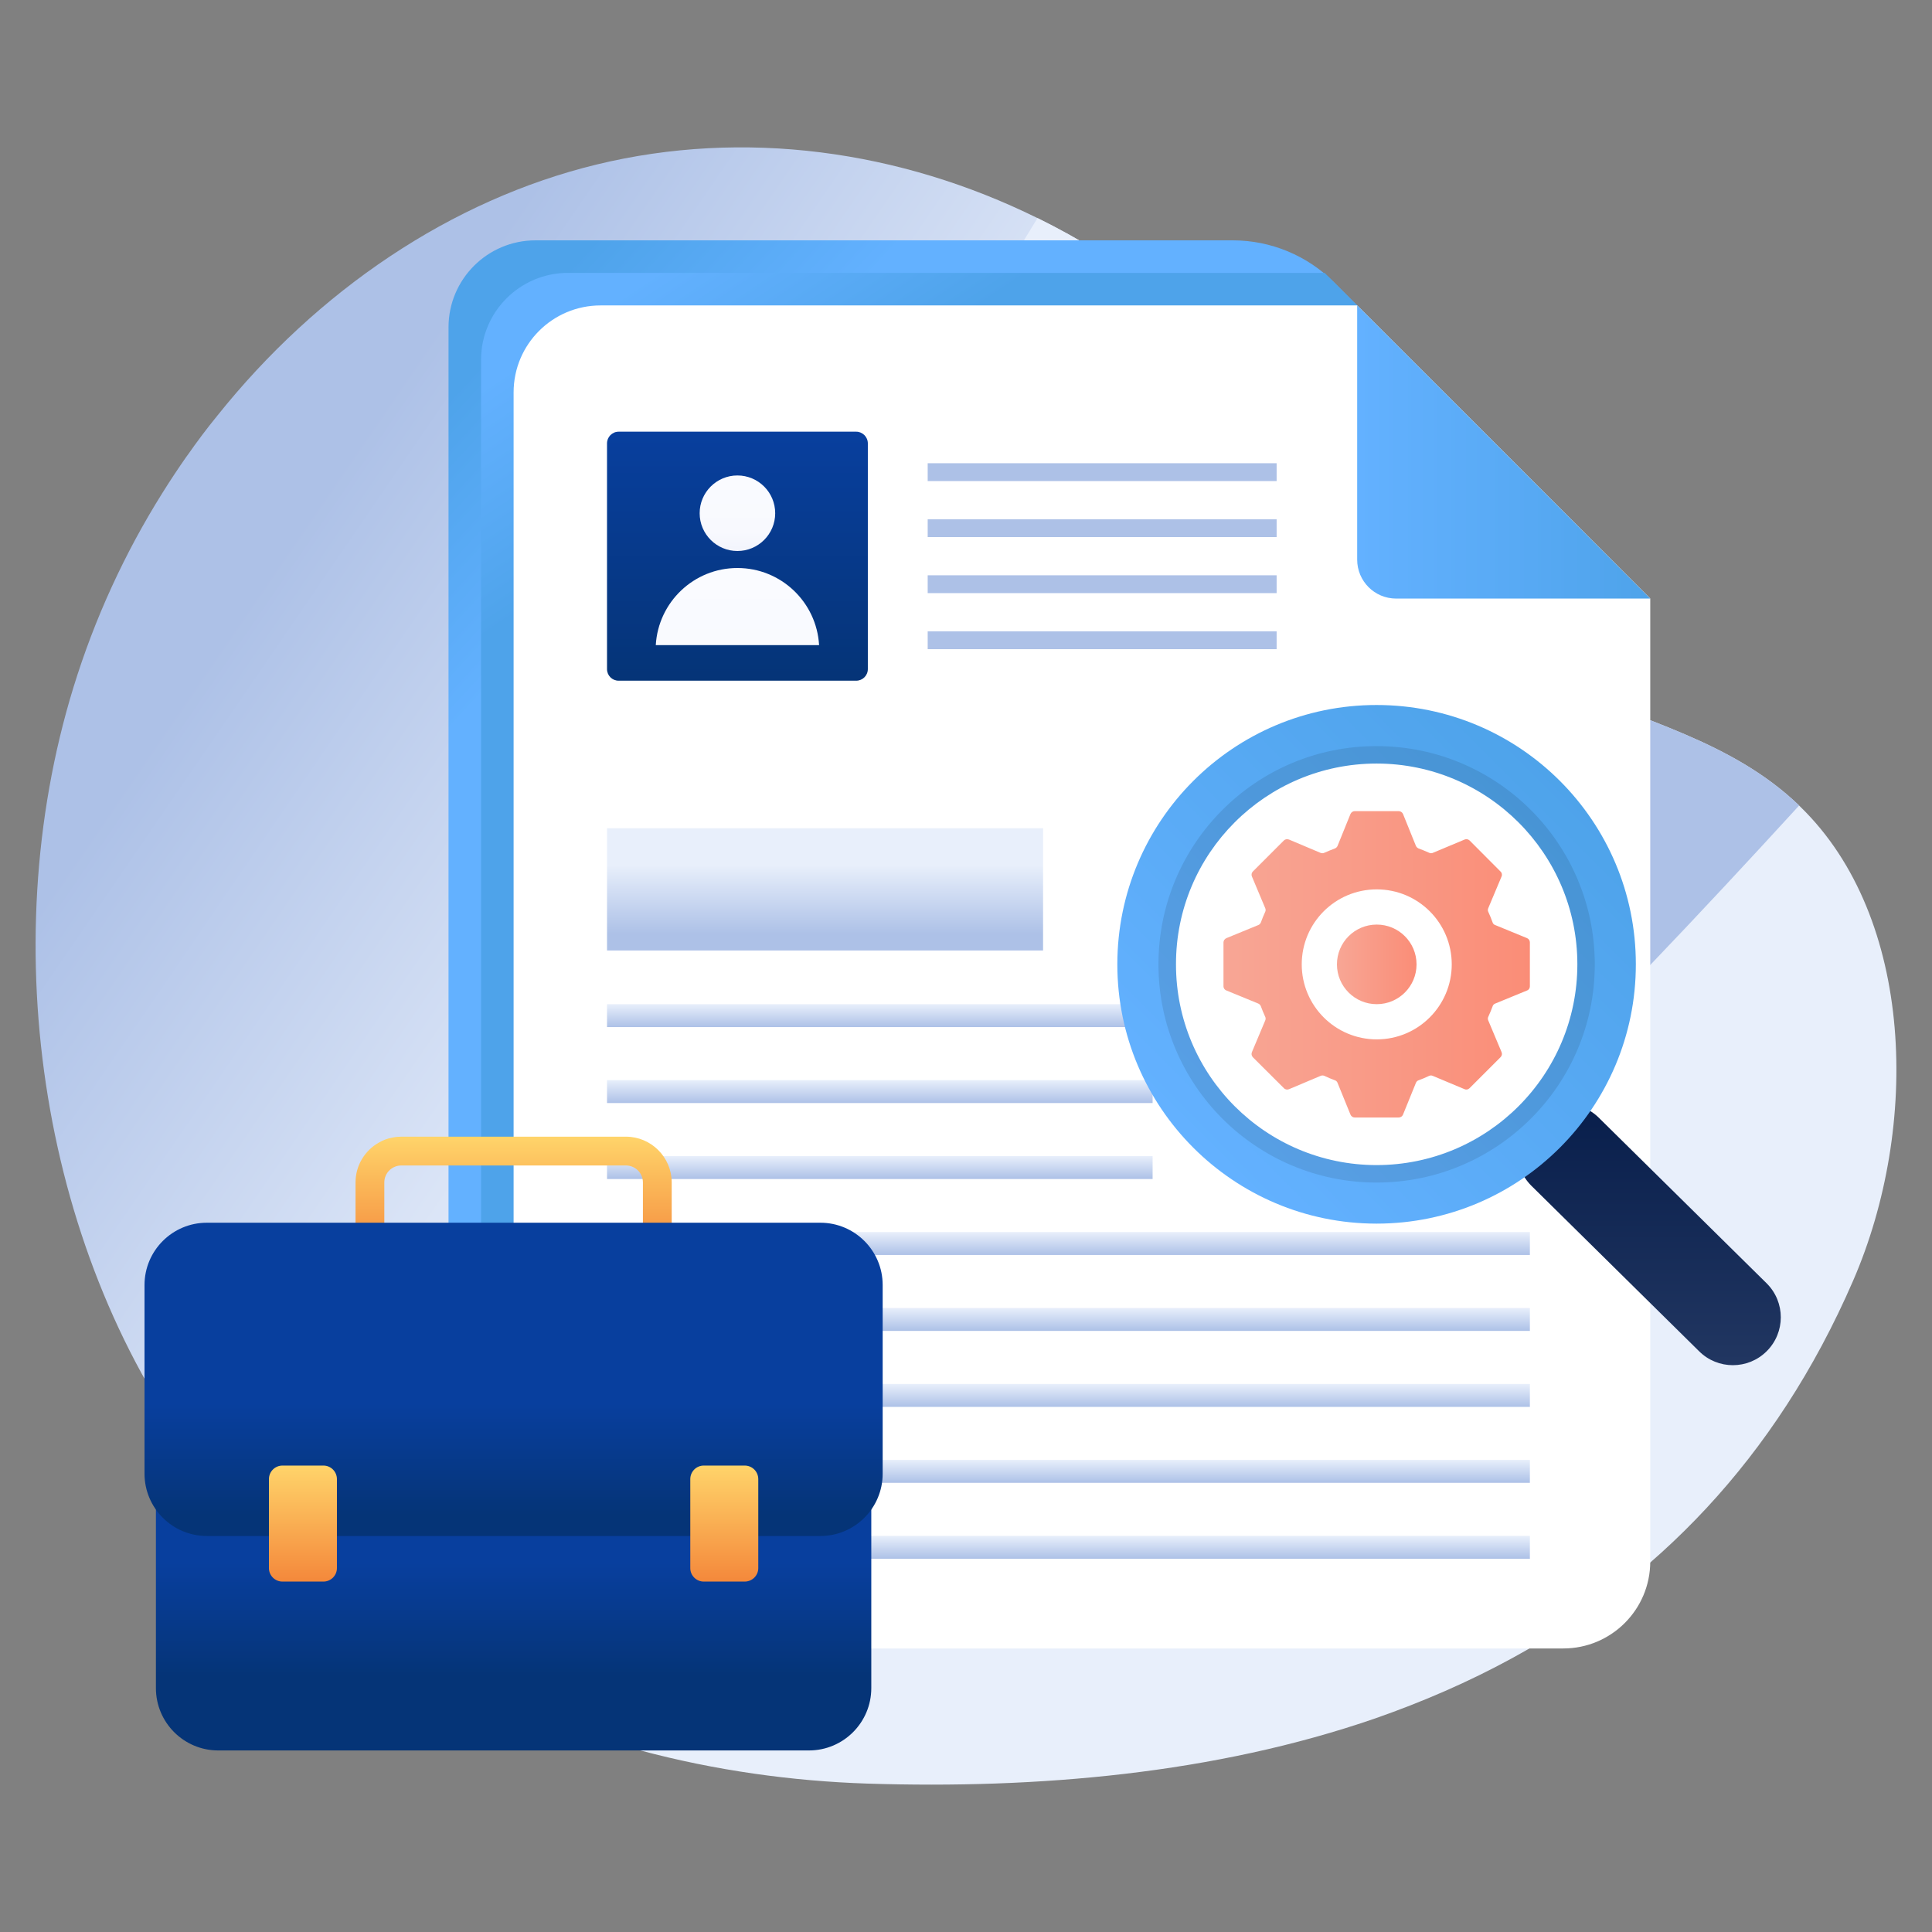 <svg width="100" height="100" viewBox="0 0 100 100" fill="none" xmlns="http://www.w3.org/2000/svg">
<rect x="0" y="0" width="100" height="100" fill="#808080" stroke="none"/>
<path d="M95.92 66.282C91.875 75.612 85.62 81.823 78.259 85.831C76.003 87.064 73.635 88.086 71.206 88.936C62.86 91.823 53.665 92.598 44.913 92.319C40.981 92.192 37.011 91.635 33.154 90.605C31.627 90.199 30.116 89.725 28.635 89.161C26.244 88.267 23.928 87.176 21.725 85.861C19.108 84.319 16.65 82.477 14.402 80.32C12.996 78.981 11.68 77.515 10.462 75.921C2.221 65.131 -0.358 49.109 3.8 35.583C4.905 31.988 6.469 28.605 8.402 25.522C8.8 24.883 9.221 24.252 9.65 23.635H9.657C9.665 23.613 9.68 23.59 9.702 23.568C10.191 22.868 10.702 22.184 11.244 21.522C16.424 15.034 23.357 10.342 30.883 8.515C38.499 6.665 46.559 7.763 53.702 11.289C58.056 13.432 62.063 16.47 65.432 20.289C68.875 24.206 71.74 28.913 75.597 32.199C76.176 32.703 76.785 33.169 77.424 33.598C77.875 33.898 78.326 34.176 78.8 34.44C78.883 34.477 78.966 34.522 79.048 34.575C79.582 34.861 80.123 35.124 80.68 35.38C84.951 37.312 89.627 38.334 93.123 41.695L93.191 41.763C99.101 47.507 99.372 58.327 95.92 66.282Z" fill="url(#paint0_linear_15800_1926)"/>
<path d="M93.124 41.693C82.785 52.994 72.071 63.941 60.086 73.452C51.755 80.061 42.725 85.971 33.154 90.603C26.259 88.776 19.718 85.43 14.402 80.317C16.537 76.279 18.702 72.257 20.883 68.242C31.018 49.61 41.597 31.219 52.605 13.092C52.966 12.49 53.334 11.889 53.702 11.287C58.056 13.43 62.063 16.467 65.432 20.287C68.875 24.204 71.74 28.911 75.597 32.197C76.176 32.7 76.785 33.167 77.424 33.595C77.875 33.896 78.326 34.174 78.8 34.437C78.883 34.475 78.966 34.52 79.048 34.573C79.582 34.858 80.124 35.122 80.68 35.377C84.951 37.31 89.627 38.332 93.124 41.693Z" fill="url(#paint1_linear_15800_1926)"/>
<path d="M82.048 27.61V77.453C82.048 79.94 80.032 81.956 77.545 81.956H27.717C25.231 81.956 23.215 79.94 23.215 77.453V16.942C23.215 14.456 25.231 12.44 27.717 12.44H63.804C65.772 12.44 67.659 13.221 69.05 14.613L82.048 27.61Z" fill="url(#paint2_linear_15800_1926)"/>
<path d="M68.562 14.124L83.732 29.295V79.137C83.732 81.625 81.718 83.64 79.23 83.64H29.402C26.914 83.64 24.899 81.625 24.899 79.137V18.627C24.899 16.139 26.914 14.124 29.402 14.124" fill="url(#paint3_linear_15800_1926)"/>
<path d="M85.417 30.979V80.822C85.417 83.309 83.402 85.324 80.915 85.324H31.086C28.598 85.324 26.584 83.309 26.584 80.822V20.311C26.584 17.823 28.598 15.809 31.086 15.809H70.246L85.417 30.979Z" fill="white"/>
<path d="M85.418 30.982H72.264C71.148 30.982 70.247 30.08 70.247 28.965V15.81L85.418 30.982Z" fill="url(#paint4_linear_15800_1926)"/>
<path d="M44.919 22.951V34.632C44.919 34.966 44.648 35.233 44.318 35.233H32.021C31.686 35.233 31.419 34.966 31.419 34.632V22.951C31.419 22.616 31.686 22.345 32.021 22.345H44.318C44.648 22.345 44.919 22.616 44.919 22.951Z" fill="url(#paint5_linear_15800_1926)"/>
<path d="M38.169 28.52C39.249 28.52 40.124 27.644 40.124 26.565C40.124 25.485 39.249 24.61 38.169 24.61C37.09 24.61 36.214 25.485 36.214 26.565C36.214 27.644 37.09 28.52 38.169 28.52Z" fill="url(#paint6_linear_15800_1926)"/>
<path d="M42.396 33.391C42.267 31.166 40.427 29.4 38.169 29.4C35.912 29.4 34.072 31.166 33.943 33.391H42.396Z" fill="url(#paint7_linear_15800_1926)"/>
<path d="M48.017 23.977H66.078V24.9H48.017V23.977Z" fill="#ADC1E7"/>
<path d="M48.017 26.877H66.078V27.8H48.017V26.877Z" fill="#ADC1E7"/>
<path d="M48.017 29.777H66.078V30.7H48.017V29.777Z" fill="#ADC1E7"/>
<path d="M48.017 32.678H66.078V33.601H48.017V32.678Z" fill="#ADC1E7"/>
<path d="M31.42 51.975H59.659V53.162H31.42V51.975Z" fill="url(#paint8_linear_15800_1926)"/>
<path d="M31.42 55.907H59.659V57.093H31.42V55.907Z" fill="url(#paint9_linear_15800_1926)"/>
<path d="M31.42 59.838H59.659V61.025H31.42V59.838Z" fill="url(#paint10_linear_15800_1926)"/>
<path d="M31.42 63.77H79.186V64.957H31.42V63.77Z" fill="url(#paint11_linear_15800_1926)"/>
<path d="M31.42 67.701H79.186V68.888H31.42V67.701Z" fill="url(#paint12_linear_15800_1926)"/>
<path d="M31.42 71.633H79.186V72.82H31.42V71.633Z" fill="url(#paint13_linear_15800_1926)"/>
<path d="M31.42 75.564H79.186V76.75H31.42V75.564Z" fill="url(#paint14_linear_15800_1926)"/>
<path d="M31.42 79.495H79.186V80.682H31.42V79.495Z" fill="url(#paint15_linear_15800_1926)"/>
<path d="M32.398 58.834H20.771C20.622 58.834 20.472 58.847 20.328 58.878C20.073 58.922 19.83 59.009 19.611 59.14C18.888 59.545 18.402 60.319 18.402 61.204V65.175H34.767V61.204C34.767 59.894 33.701 58.834 32.398 58.834ZM33.277 63.678H19.892V61.204C19.892 60.717 20.285 60.325 20.771 60.325H32.398C32.884 60.325 33.277 60.717 33.277 61.204V63.678Z" fill="url(#paint16_linear_15800_1926)"/>
<path d="M41.871 90.603H11.297C9.515 90.603 8.07 89.158 8.07 87.376V70.242C8.07 68.46 9.515 67.015 11.297 67.015H41.871C43.653 67.015 45.098 68.46 45.098 70.242V87.376C45.098 89.158 43.653 90.603 41.871 90.603Z" fill="url(#paint17_linear_15800_1926)"/>
<path d="M42.46 79.503H10.707C8.925 79.503 7.48 78.058 7.48 76.276V66.514C7.48 64.732 8.925 63.288 10.707 63.288H42.46C44.242 63.288 45.687 64.732 45.687 66.514V76.276C45.687 78.058 44.242 79.503 42.46 79.503Z" fill="url(#paint18_linear_15800_1926)"/>
<path d="M17.439 76.559V81.166C17.439 81.549 17.125 81.862 16.743 81.862H14.62C14.233 81.862 13.92 81.549 13.92 81.166V76.559C13.92 76.171 14.233 75.858 14.62 75.858H16.743C17.125 75.858 17.439 76.171 17.439 76.559Z" fill="url(#paint19_linear_15800_1926)"/>
<path d="M39.248 76.559V81.166C39.248 81.549 38.935 81.862 38.547 81.862H36.425C36.042 81.862 35.729 81.549 35.729 81.166V76.559C35.729 76.171 36.042 75.858 36.425 75.858H38.547C38.935 75.858 39.248 76.171 39.248 76.559Z" fill="url(#paint20_linear_15800_1926)"/>
<path d="M82.765 57.864L91.447 66.43C92.416 67.4 92.416 68.966 91.447 69.936C90.479 70.903 88.91 70.905 87.941 69.936L79.259 61.37C78.292 60.402 78.292 58.832 79.259 57.864C79.744 57.38 80.377 57.138 81.012 57.138C81.647 57.138 82.282 57.382 82.765 57.864Z" fill="url(#paint21_linear_15800_1926)"/>
<path d="M71.251 36.491C63.844 36.488 57.836 42.496 57.833 49.914C57.833 57.324 63.841 63.332 71.248 63.335C78.668 63.334 84.674 57.318 84.671 49.911C84.674 42.499 78.666 36.491 71.251 36.491ZM71.25 60.305C65.516 60.301 60.866 55.651 60.869 49.911C60.863 44.174 65.513 39.524 71.253 39.521C76.991 39.527 81.641 44.177 81.644 49.911C81.641 55.652 76.991 60.301 71.25 60.305Z" fill="url(#paint22_linear_15800_1926)"/>
<path opacity="0.1" d="M71.25 38.619C65.014 38.616 59.962 43.675 59.962 49.914C59.962 56.147 65.014 61.206 71.25 61.209C77.49 61.209 82.549 56.15 82.545 49.914C82.545 43.675 77.49 38.619 71.25 38.619ZM81.644 49.911C81.641 55.652 76.991 60.301 71.25 60.305C65.516 60.301 60.866 55.651 60.869 49.911C60.863 44.174 65.513 39.524 71.254 39.521C76.991 39.527 81.641 44.177 81.644 49.911Z" fill="black"/>
<path opacity="0.1" d="M81.644 49.911C81.641 55.652 76.991 60.302 71.25 60.305C65.516 60.302 60.866 55.652 60.869 49.911C60.863 44.174 65.513 39.524 71.253 39.521C76.991 39.527 81.641 44.177 81.644 49.911Z" fill="white"/>
<path d="M79.038 48.557L77.392 47.881C77.325 47.861 77.278 47.807 77.258 47.747C77.191 47.56 77.117 47.379 77.037 47.205C77.003 47.145 77.003 47.078 77.03 47.011L77.72 45.37C77.76 45.283 77.74 45.176 77.666 45.109L76.066 43.503C75.993 43.436 75.892 43.416 75.805 43.456L74.158 44.146C74.098 44.172 74.031 44.166 73.971 44.139C73.79 44.058 73.616 43.985 73.429 43.918C73.368 43.891 73.315 43.844 73.288 43.784L72.619 42.13C72.579 42.044 72.492 41.983 72.391 41.983H70.122C70.028 41.983 69.941 42.044 69.901 42.13L69.231 43.784C69.205 43.844 69.158 43.891 69.091 43.918C68.91 43.985 68.73 44.058 68.549 44.139C68.488 44.166 68.421 44.172 68.355 44.146L66.721 43.456C66.627 43.416 66.52 43.436 66.453 43.503L64.847 45.109C64.78 45.176 64.76 45.283 64.8 45.37L65.49 47.011C65.516 47.078 65.516 47.145 65.483 47.205C65.402 47.379 65.329 47.56 65.262 47.747C65.235 47.807 65.188 47.861 65.128 47.881L63.481 48.557C63.388 48.597 63.327 48.684 63.327 48.778V51.054C63.327 51.148 63.388 51.235 63.481 51.268L65.128 51.944C65.188 51.971 65.235 52.018 65.262 52.085C65.329 52.266 65.402 52.446 65.483 52.62C65.516 52.681 65.516 52.754 65.49 52.814L64.8 54.455C64.76 54.548 64.78 54.649 64.847 54.722L66.453 56.322C66.52 56.396 66.627 56.416 66.721 56.376L68.355 55.686C68.421 55.659 68.488 55.659 68.549 55.686C68.73 55.773 68.91 55.847 69.091 55.914C69.158 55.934 69.205 55.981 69.231 56.048L69.901 57.694C69.941 57.788 70.028 57.842 70.122 57.842H72.391C72.492 57.842 72.579 57.788 72.619 57.694L73.288 56.048C73.315 55.981 73.368 55.934 73.429 55.914C73.616 55.847 73.79 55.773 73.971 55.686C74.031 55.659 74.098 55.659 74.158 55.686L75.805 56.376C75.892 56.416 75.993 56.396 76.066 56.322L77.666 54.722C77.74 54.649 77.76 54.548 77.72 54.455L77.03 52.814C77.003 52.754 77.003 52.681 77.037 52.62C77.117 52.446 77.191 52.266 77.258 52.085C77.278 52.018 77.325 51.971 77.392 51.944L79.038 51.268C79.132 51.235 79.186 51.148 79.186 51.054V48.778C79.186 48.684 79.132 48.597 79.038 48.557ZM71.26 53.798C69.113 53.798 67.378 52.056 67.378 49.916C67.378 47.769 69.113 46.034 71.26 46.034C73.406 46.034 75.142 47.769 75.142 49.916C75.142 52.056 73.406 53.798 71.26 53.798Z" fill="url(#paint23_linear_15800_1926)"/>
<path d="M71.26 51.976C70.121 51.976 69.2 51.052 69.2 49.916C69.2 48.777 70.121 47.856 71.26 47.856C72.399 47.856 73.32 48.777 73.32 49.916C73.32 51.052 72.399 51.976 71.26 51.976Z" fill="url(#paint24_linear_15800_1926)"/>
<path d="M31.42 42.871H53.989V49.197H31.42V42.871Z" fill="url(#paint25_linear_15800_1926)"/>
<defs>
<linearGradient id="paint0_linear_15800_1926" x1="40.202" y1="50.105" x2="12.759" y2="31.308" gradientUnits="userSpaceOnUse">
<stop stop-color="#E8EFFB"/>
<stop offset="1" stop-color="#ADC1E7"/>
</linearGradient>
<linearGradient id="paint1_linear_15800_1926" x1="42.017" y1="51.101" x2="55.362" y2="59.184" gradientUnits="userSpaceOnUse">
<stop stop-color="#E8EFFB"/>
<stop offset="1" stop-color="#ADC1E7"/>
</linearGradient>
<linearGradient id="paint2_linear_15800_1926" x1="29.28" y1="31.474" x2="20.541" y2="23.415" gradientUnits="userSpaceOnUse">
<stop stop-color="#63B1FF"/>
<stop offset="1" stop-color="#4EA3EA"/>
</linearGradient>
<linearGradient id="paint3_linear_15800_1926" x1="29.244" y1="17.183" x2="35.255" y2="26.224" gradientUnits="userSpaceOnUse">
<stop stop-color="#63B1FF"/>
<stop offset="0.593" stop-color="#57A9F3"/>
<stop offset="1" stop-color="#4EA3EA"/>
</linearGradient>
<linearGradient id="paint4_linear_15800_1926" x1="70.247" y1="23.396" x2="85.418" y2="23.396" gradientUnits="userSpaceOnUse">
<stop stop-color="#63B1FF"/>
<stop offset="0.593" stop-color="#57A9F3"/>
<stop offset="1" stop-color="#4EA3EA"/>
</linearGradient>
<linearGradient id="paint5_linear_15800_1926" x1="38.169" y1="22.344" x2="38.169" y2="35.233" gradientUnits="userSpaceOnUse">
<stop stop-color="#083F9E"/>
<stop offset="1" stop-color="#053477"/>
</linearGradient>
<linearGradient id="paint6_linear_15800_1926" x1="38.169" y1="24.61" x2="38.169" y2="28.52" gradientUnits="userSpaceOnUse">
<stop stop-color="#FAFBFF"/>
<stop offset="0.747" stop-color="#F8F9FE"/>
<stop offset="1" stop-color="#F2F4FC"/>
</linearGradient>
<linearGradient id="paint7_linear_15800_1926" x1="38.169" y1="29.4" x2="38.169" y2="37.878" gradientUnits="userSpaceOnUse">
<stop stop-color="#FAFBFF"/>
<stop offset="0.747" stop-color="#F8F9FE"/>
<stop offset="1" stop-color="#F2F4FC"/>
</linearGradient>
<linearGradient id="paint8_linear_15800_1926" x1="45.539" y1="51.975" x2="45.539" y2="53.162" gradientUnits="userSpaceOnUse">
<stop stop-color="#E8EFFB"/>
<stop offset="1" stop-color="#ADC1E7"/>
</linearGradient>
<linearGradient id="paint9_linear_15800_1926" x1="45.539" y1="55.907" x2="45.539" y2="57.093" gradientUnits="userSpaceOnUse">
<stop stop-color="#E8EFFB"/>
<stop offset="1" stop-color="#ADC1E7"/>
</linearGradient>
<linearGradient id="paint10_linear_15800_1926" x1="45.539" y1="59.838" x2="45.539" y2="61.025" gradientUnits="userSpaceOnUse">
<stop stop-color="#E8EFFB"/>
<stop offset="1" stop-color="#ADC1E7"/>
</linearGradient>
<linearGradient id="paint11_linear_15800_1926" x1="55.303" y1="63.77" x2="55.303" y2="64.957" gradientUnits="userSpaceOnUse">
<stop stop-color="#E8EFFB"/>
<stop offset="1" stop-color="#ADC1E7"/>
</linearGradient>
<linearGradient id="paint12_linear_15800_1926" x1="55.303" y1="67.701" x2="55.303" y2="68.888" gradientUnits="userSpaceOnUse">
<stop stop-color="#E8EFFB"/>
<stop offset="1" stop-color="#ADC1E7"/>
</linearGradient>
<linearGradient id="paint13_linear_15800_1926" x1="55.303" y1="71.633" x2="55.303" y2="72.82" gradientUnits="userSpaceOnUse">
<stop stop-color="#E8EFFB"/>
<stop offset="1" stop-color="#ADC1E7"/>
</linearGradient>
<linearGradient id="paint14_linear_15800_1926" x1="55.303" y1="75.564" x2="55.303" y2="76.75" gradientUnits="userSpaceOnUse">
<stop stop-color="#E8EFFB"/>
<stop offset="1" stop-color="#ADC1E7"/>
</linearGradient>
<linearGradient id="paint15_linear_15800_1926" x1="55.303" y1="79.495" x2="55.303" y2="80.682" gradientUnits="userSpaceOnUse">
<stop stop-color="#E8EFFB"/>
<stop offset="1" stop-color="#ADC1E7"/>
</linearGradient>
<linearGradient id="paint16_linear_15800_1926" x1="26.584" y1="58.834" x2="26.584" y2="65.175" gradientUnits="userSpaceOnUse">
<stop stop-color="#FFD46A"/>
<stop offset="1" stop-color="#F4883B"/>
</linearGradient>
<linearGradient id="paint17_linear_15800_1926" x1="26.584" y1="80.89" x2="26.584" y2="86.794" gradientUnits="userSpaceOnUse">
<stop stop-color="#083F9E"/>
<stop offset="1" stop-color="#053477"/>
</linearGradient>
<linearGradient id="paint18_linear_15800_1926" x1="26.584" y1="72.638" x2="26.584" y2="78.435" gradientUnits="userSpaceOnUse">
<stop stop-color="#083F9E"/>
<stop offset="1" stop-color="#053477"/>
</linearGradient>
<linearGradient id="paint19_linear_15800_1926" x1="15.679" y1="75.858" x2="15.679" y2="81.862" gradientUnits="userSpaceOnUse">
<stop stop-color="#FFD46A"/>
<stop offset="1" stop-color="#F4883B"/>
</linearGradient>
<linearGradient id="paint20_linear_15800_1926" x1="37.488" y1="75.858" x2="37.488" y2="81.862" gradientUnits="userSpaceOnUse">
<stop stop-color="#FFD46A"/>
<stop offset="1" stop-color="#F4883B"/>
</linearGradient>
<linearGradient id="paint21_linear_15800_1926" x1="85.473" y1="70.502" x2="85.473" y2="56.981" gradientUnits="userSpaceOnUse">
<stop stop-color="#213661"/>
<stop offset="1" stop-color="#081E4B"/>
</linearGradient>
<linearGradient id="paint22_linear_15800_1926" x1="61.886" y1="59.244" x2="80.862" y2="40.267" gradientUnits="userSpaceOnUse">
<stop stop-color="#63B1FF"/>
<stop offset="1" stop-color="#4EA3EA"/>
</linearGradient>
<linearGradient id="paint23_linear_15800_1926" x1="63.327" y1="49.913" x2="79.186" y2="49.913" gradientUnits="userSpaceOnUse">
<stop stop-color="#F8A695"/>
<stop offset="1" stop-color="#FA8D77"/>
</linearGradient>
<linearGradient id="paint24_linear_15800_1926" x1="69.2" y1="49.916" x2="73.32" y2="49.916" gradientUnits="userSpaceOnUse">
<stop stop-color="#F8A695"/>
<stop offset="1" stop-color="#FA8D77"/>
</linearGradient>
<linearGradient id="paint25_linear_15800_1926" x1="42.705" y1="44.773" x2="42.705" y2="48.337" gradientUnits="userSpaceOnUse">
<stop stop-color="#E8EFFB"/>
<stop offset="1" stop-color="#ADC1E7"/>
</linearGradient>
</defs>
</svg>
